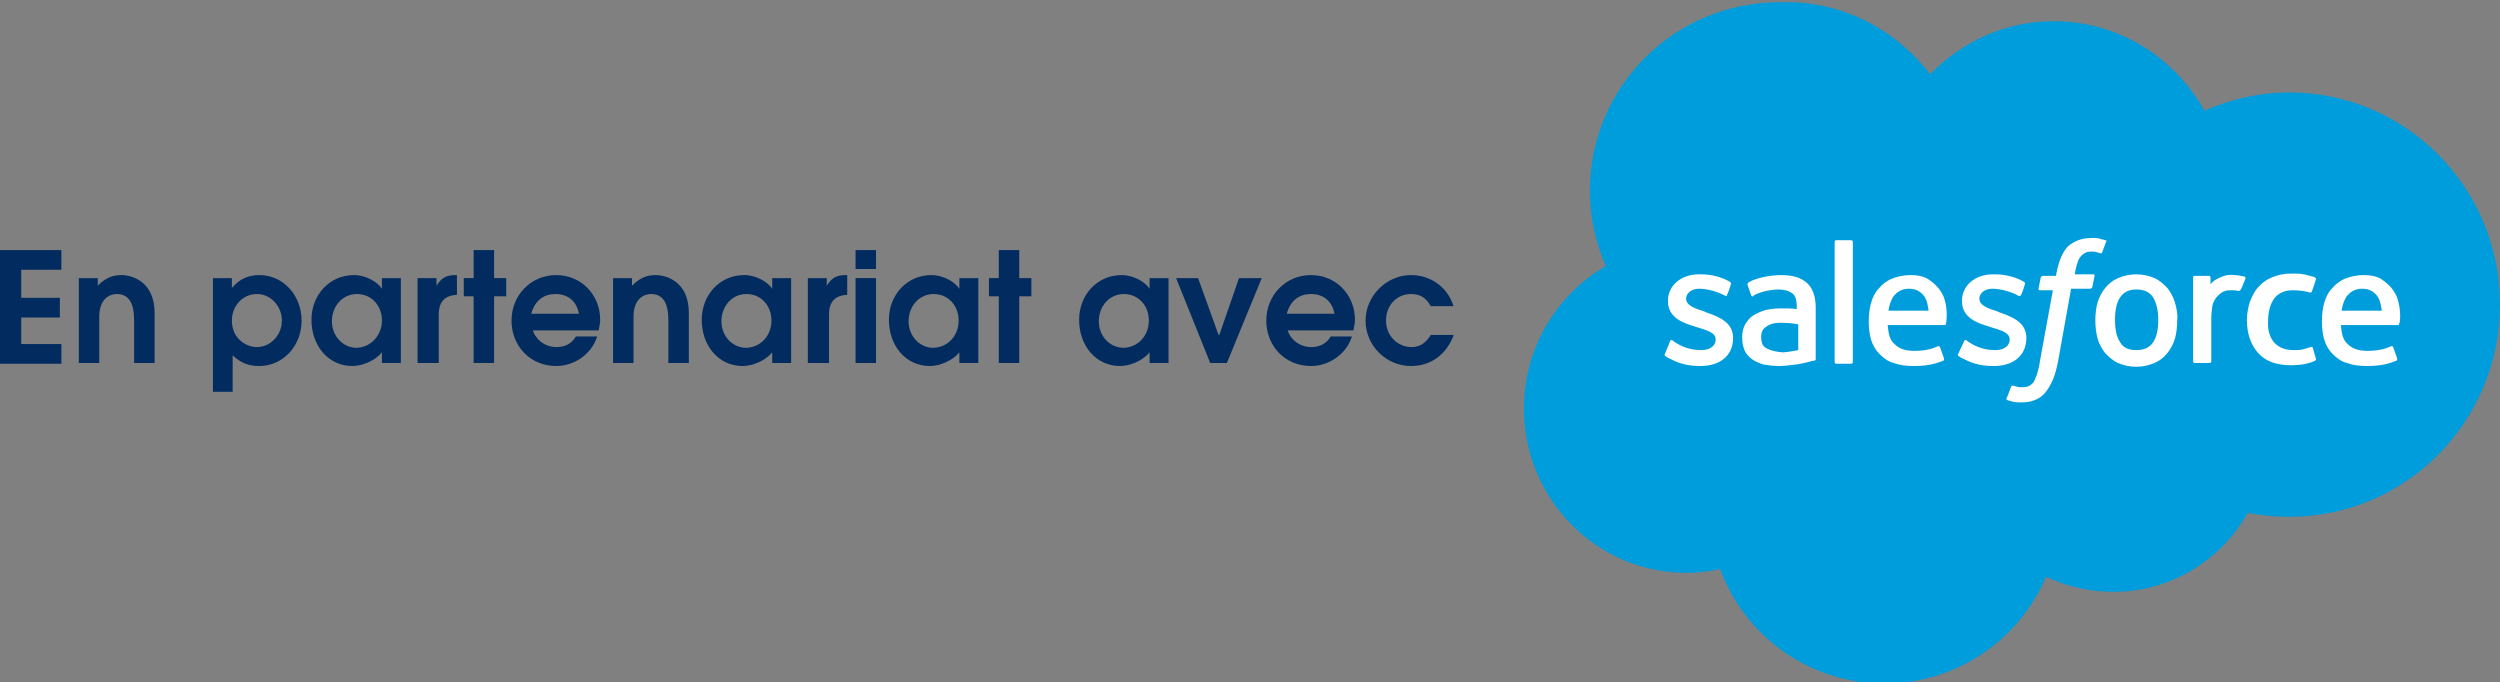 <?xml version="1.0" encoding="utf-8"?>
<!-- Generator: Adobe Illustrator 27.7.0, SVG Export Plug-In . SVG Version: 6.00 Build 0)  -->
<svg version="1.1" id="Calque_1" xmlns="http://www.w3.org/2000/svg" xmlns:xlink="http://www.w3.org/1999/xlink" x="0px" y="0px"
	 viewBox="0 0 329.9 90" style="enable-background:new 0 0 329.9 90;" xml:space="preserve">
<rect x="0" y="0" width="329.9" height="90" fill="#808080" stroke="none"/>
<style type="text/css">
	.st0{clip-path:url(#SVGID_00000173866776913507982950000006400905800927110031_);}
	.st1{clip-path:url(#SVGID_00000121991683239482724800000005291232912613358236_);fill:#009DDC;}
	.st2{clip-path:url(#SVGID_00000099636964204704549320000003180618216467289251_);fill:#FFFFFF;}
	.st3{clip-path:url(#SVGID_00000137133230601831875550000012252255373560752796_);fill:#FFFFFF;}
	.st4{clip-path:url(#SVGID_00000136372480779491687660000018409050896443060663_);fill:#FFFFFF;}
	
		.st5{clip-path:url(#SVGID_00000013887551972361074120000008641883340440665260_);fill-rule:evenodd;clip-rule:evenodd;fill:#FFFFFF;}
	
		.st6{clip-path:url(#SVGID_00000024721575454545769990000000666019592329619369_);fill-rule:evenodd;clip-rule:evenodd;fill:#FFFFFF;}
	
		.st7{clip-path:url(#SVGID_00000025439959751301248100000003841665270691288996_);fill-rule:evenodd;clip-rule:evenodd;fill:#FFFFFF;}
	.st8{clip-path:url(#SVGID_00000055684167271722837060000015885392257460846994_);fill:#FFFFFF;}
	
		.st9{clip-path:url(#SVGID_00000146463319831079584630000014556096862082390969_);fill-rule:evenodd;clip-rule:evenodd;fill:#FFFFFF;}
	
		.st10{clip-path:url(#SVGID_00000136404451735129918740000000849791020954804133_);fill-rule:evenodd;clip-rule:evenodd;fill:#FFFFFF;}
	
		.st11{clip-path:url(#SVGID_00000124847472009758794800000004101214015698102163_);fill-rule:evenodd;clip-rule:evenodd;fill:#FFFFFF;}
	.st12{fill:#022C5F;}
</style>
<g>
	<g>
		<g id="Salesforce_00000039856515063256384370000011848254632630902675_">
			<g>
				<g>
					<defs>
						<rect id="SVGID_1_" x="201" width="128.9" height="90"/>
					</defs>
					<clipPath id="SVGID_00000049924925480931145270000004070394524952241557_">
						<use xlink:href="#SVGID_1_"  style="overflow:visible;"/>
					</clipPath>
					<g style="clip-path:url(#SVGID_00000049924925480931145270000004070394524952241557_);">
						<g>
							<defs>
								<rect id="SVGID_00000155111250534208551330000004396568119368445100_" x="201" width="128.9" height="90"/>
							</defs>
							<clipPath id="SVGID_00000141455480332399902310000008132716755772151466_">
								<use xlink:href="#SVGID_00000155111250534208551330000004396568119368445100_"  style="overflow:visible;"/>
							</clipPath>
							<path style="clip-path:url(#SVGID_00000141455480332399902310000008132716755772151466_);fill:#009DDC;" d="M254.7,9.8
								c4.2-4.3,9.9-7,16.3-7c8.5,0,15.9,4.7,19.9,11.8c3.4-1.5,7.2-2.4,11.2-2.4c15.3,0,27.8,12.5,27.8,28c0,15.4-12.4,28-27.8,28
								c-1.9,0-3.7-0.2-5.5-0.5c-3.5,6.2-10.1,10.4-17.7,10.4c-3.2,0-6.2-0.7-8.9-2c-3.5,8.3-11.8,14.1-21.3,14.1
								c-10,0-18.5-6.3-21.7-15.1c-1.4,0.3-2.9,0.5-4.4,0.5c-11.9,0-21.5-9.7-21.5-21.7c0-8,4.3-15,10.8-18.8
								c-1.3-3-2.1-6.4-2.1-9.9c0-13.8,11.2-24.9,25-24.9C242.9,0,250.1,3.8,254.7,9.8"/>
						</g>
						<g>
							<defs>
								<rect id="SVGID_00000054975915786581668640000005459898708813600399_" x="201" width="128.9" height="90"/>
							</defs>
							<clipPath id="SVGID_00000116209276048849174870000011863110357913375399_">
								<use xlink:href="#SVGID_00000054975915786581668640000005459898708813600399_"  style="overflow:visible;"/>
							</clipPath>
							<path style="clip-path:url(#SVGID_00000116209276048849174870000011863110357913375399_);fill:#FFFFFF;" d="M219.7,46.7
								c-0.1,0.2,0,0.3,0.1,0.3c0.2,0.2,0.5,0.3,0.7,0.4c1.3,0.7,2.6,0.9,3.9,0.9c2.6,0,4.3-1.4,4.3-3.7l0,0c0-2.1-1.9-2.8-3.6-3.4
								l-0.2-0.1c-1.3-0.4-2.4-0.8-2.4-1.7l0,0c0-0.7,0.7-1.3,1.7-1.3c1.1,0,2.5,0.4,3.4,0.9c0,0,0.3,0.2,0.3-0.1
								c0.1-0.1,0.5-1.3,0.5-1.4c0.1-0.1,0-0.2-0.1-0.3c-1-0.6-2.4-1-3.8-1h-0.3c-2.4,0-4.1,1.5-4.1,3.5l0,0c0,2.2,1.9,2.9,3.6,3.4
								l0.3,0.1c1.3,0.4,2.4,0.7,2.4,1.6l0,0c0,0.8-0.7,1.4-1.9,1.4c-0.4,0-1.9,0-3.4-1c-0.2-0.1-0.3-0.2-0.4-0.3
								c-0.1,0-0.3-0.1-0.3,0.1L219.7,46.7z"/>
						</g>
						<g>
							<defs>
								<rect id="SVGID_00000111900593938553286550000003370679635231254697_" x="201" width="128.9" height="90"/>
							</defs>
							<clipPath id="SVGID_00000045619437878533594990000003619556926764597420_">
								<use xlink:href="#SVGID_00000111900593938553286550000003370679635231254697_"  style="overflow:visible;"/>
							</clipPath>
							<path style="clip-path:url(#SVGID_00000045619437878533594990000003619556926764597420_);fill:#FFFFFF;" d="M258.4,46.7
								c-0.1,0.2,0,0.3,0.1,0.3c0.2,0.2,0.5,0.3,0.7,0.4c1.3,0.7,2.6,0.9,3.9,0.9c2.6,0,4.3-1.4,4.3-3.7l0,0c0-2.1-1.9-2.8-3.6-3.4
								l-0.2-0.1c-1.3-0.4-2.4-0.8-2.4-1.7l0,0c0-0.7,0.7-1.3,1.7-1.3c1.1,0,2.5,0.4,3.4,0.9c0,0,0.3,0.2,0.4-0.1
								c0.1-0.1,0.5-1.3,0.5-1.4c0.1-0.1,0-0.2-0.1-0.3c-1-0.6-2.4-1-3.8-1H263c-2.4,0-4.1,1.5-4.1,3.5l0,0c0,2.2,1.9,2.9,3.6,3.4
								l0.3,0.1c1.3,0.4,2.4,0.7,2.4,1.6l0,0c0,0.8-0.7,1.4-1.9,1.4c-0.4,0-1.9,0-3.4-1c-0.2-0.1-0.3-0.2-0.4-0.3
								c0,0-0.3-0.1-0.3,0.1L258.4,46.7z"/>
						</g>
						<g>
							<defs>
								<rect id="SVGID_00000036245070058649708810000009570189678775721915_" x="201" width="128.9" height="90"/>
							</defs>
							<clipPath id="SVGID_00000048484108045837995580000004374982725629850031_">
								<use xlink:href="#SVGID_00000036245070058649708810000009570189678775721915_"  style="overflow:visible;"/>
							</clipPath>
							<path style="clip-path:url(#SVGID_00000048484108045837995580000004374982725629850031_);fill:#FFFFFF;" d="M287,39.9
								c-0.2-0.7-0.6-1.4-1-1.9c-0.5-0.5-1-1-1.7-1.3c-0.7-0.3-1.5-0.5-2.4-0.5s-1.7,0.2-2.4,0.5c-0.7,0.3-1.2,0.7-1.7,1.3
								c-0.4,0.5-0.8,1.2-1,1.9c-0.2,0.7-0.3,1.5-0.3,2.4c0,0.8,0.1,1.6,0.3,2.4c0.2,0.7,0.6,1.4,1,1.9c0.5,0.5,1,1,1.7,1.3
								c0.7,0.3,1.5,0.5,2.4,0.5s1.7-0.2,2.4-0.5c0.7-0.3,1.2-0.7,1.7-1.3c0.4-0.5,0.8-1.2,1-1.9c0.2-0.7,0.3-1.5,0.3-2.4
								C287.4,41.4,287.2,40.6,287,39.9 M284.8,42.2c0,1.3-0.2,2.3-0.7,3s-1.2,1-2.2,1s-1.7-0.3-2.1-1c-0.5-0.7-0.7-1.7-0.7-3
								s0.2-2.3,0.7-3s1.2-1,2.1-1c1,0,1.7,0.3,2.2,1C284.6,40,284.8,41,284.8,42.2"/>
						</g>
						<g>
							<defs>
								<rect id="SVGID_00000062913839207669507060000015991891335926390163_" x="201" width="128.9" height="90"/>
							</defs>
							<clipPath id="SVGID_00000085210508257532696970000018290999839116131469_">
								<use xlink:href="#SVGID_00000062913839207669507060000015991891335926390163_"  style="overflow:visible;"/>
							</clipPath>
							
								<path style="clip-path:url(#SVGID_00000085210508257532696970000018290999839116131469_);fill-rule:evenodd;clip-rule:evenodd;fill:#FFFFFF;" d="
								M305.2,45.9c-0.1-0.2-0.3-0.1-0.3-0.1c-0.3,0.1-0.7,0.2-1,0.3c-0.4,0.1-0.8,0.1-1.2,0.1c-1.1,0-1.9-0.3-2.5-0.9
								c-0.6-0.6-1-1.6-0.9-3c0-1.2,0.3-2.2,0.8-2.9s1.4-1.1,2.4-1.1c0.9,0,1.6,0.1,2.3,0.3c0,0,0.2,0.1,0.3-0.2
								c0.2-0.5,0.3-0.9,0.5-1.5c0.1-0.2-0.1-0.2-0.1-0.3c-0.3-0.1-1-0.3-1.5-0.4c-0.5-0.1-1-0.1-1.7-0.1c-0.9,0-1.8,0.2-2.5,0.5
								c-0.7,0.3-1.3,0.7-1.8,1.3c-0.5,0.5-0.8,1.2-1.1,1.9c-0.2,0.7-0.4,1.5-0.4,2.4c0,1.8,0.5,3.3,1.5,4.4c1,1.1,2.4,1.6,4.4,1.6
								c1.1,0,2.3-0.2,3.1-0.6c0,0,0.2-0.1,0.1-0.3L305.2,45.9z"/>
						</g>
						<g>
							<defs>
								<rect id="SVGID_00000036245668910653497230000009341381342786125726_" x="201" width="128.9" height="90"/>
							</defs>
							<clipPath id="SVGID_00000012474573790456015920000011137188774102801040_">
								<use xlink:href="#SVGID_00000036245668910653497230000009341381342786125726_"  style="overflow:visible;"/>
							</clipPath>
							
								<path style="clip-path:url(#SVGID_00000012474573790456015920000011137188774102801040_);fill-rule:evenodd;clip-rule:evenodd;fill:#FFFFFF;" d="
								M316.4,39.5c-0.2-0.7-0.7-1.4-1-1.7c-0.5-0.5-1-0.9-1.4-1.1c-0.6-0.3-1.3-0.4-2.1-0.4c-0.9,0-1.8,0.2-2.5,0.5
								c-0.7,0.3-1.3,0.8-1.7,1.3c-0.5,0.5-0.8,1.2-1,1.9c-0.2,0.7-0.3,1.5-0.3,2.4s0.1,1.7,0.3,2.4c0.2,0.7,0.6,1.4,1.1,1.9
								s1.1,1,1.9,1.2c0.8,0.3,1.7,0.4,2.7,0.4c2.2,0,3.3-0.5,3.8-0.7c0.1,0,0.2-0.1,0.1-0.4l-0.5-1.4c-0.1-0.2-0.3-0.1-0.3-0.1
								c-0.5,0.2-1.3,0.6-3.1,0.6c-1.2,0-2-0.3-2.6-0.9c-0.6-0.5-0.8-1.3-0.9-2.5h7.5c0,0,0.2,0,0.2-0.2
								C316.7,42.6,316.9,41.1,316.4,39.5 M309,41c0.1-0.7,0.3-1.3,0.6-1.8c0.5-0.7,1.2-1.1,2.1-1.1c1,0,1.6,0.4,2.1,1.1
								c0.3,0.5,0.4,1.1,0.5,1.8H309z"/>
						</g>
						<g>
							<defs>
								<rect id="SVGID_00000041979893827488826040000012443932883017907883_" x="201" width="128.9" height="90"/>
							</defs>
							<clipPath id="SVGID_00000149370950475407545720000014306748351133807542_">
								<use xlink:href="#SVGID_00000041979893827488826040000012443932883017907883_"  style="overflow:visible;"/>
							</clipPath>
							
								<path style="clip-path:url(#SVGID_00000149370950475407545720000014306748351133807542_);fill-rule:evenodd;clip-rule:evenodd;fill:#FFFFFF;" d="
								M256.6,39.5c-0.2-0.7-0.7-1.4-1-1.7c-0.5-0.5-1-0.9-1.4-1.1c-0.6-0.3-1.3-0.4-2.1-0.4c-0.9,0-1.8,0.2-2.5,0.5
								s-1.3,0.8-1.7,1.3c-0.5,0.5-0.8,1.2-1,1.9s-0.3,1.5-0.3,2.4s0.1,1.7,0.3,2.4s0.6,1.4,1.1,1.9s1.1,1,1.9,1.2
								c0.8,0.3,1.7,0.4,2.7,0.4c2.2,0,3.3-0.5,3.8-0.7c0.1,0,0.2-0.1,0.1-0.4l-0.5-1.4c-0.1-0.2-0.3-0.1-0.3-0.1
								c-0.5,0.2-1.3,0.6-3.1,0.6c-1.2,0-2-0.3-2.6-0.9c-0.6-0.5-0.8-1.3-0.9-2.5h7.5c0,0,0.2,0,0.2-0.2
								C256.8,42.6,257.1,41.1,256.6,39.5 M249.2,41c0.1-0.7,0.3-1.3,0.6-1.8c0.5-0.7,1.2-1.1,2.1-1.1c1,0,1.6,0.4,2.1,1.1
								c0.3,0.5,0.4,1.1,0.5,1.8H249.2z"/>
						</g>
						<g>
							<defs>
								<rect id="SVGID_00000043451794272358451740000014749186843027640250_" x="201" width="128.9" height="90"/>
							</defs>
							<clipPath id="SVGID_00000031190364055870655440000015315016434268688543_">
								<use xlink:href="#SVGID_00000043451794272358451740000014749186843027640250_"  style="overflow:visible;"/>
							</clipPath>
							<path style="clip-path:url(#SVGID_00000031190364055870655440000015315016434268688543_);fill:#FFFFFF;" d="M236,40.7
								c-0.3,0-0.7,0-1.2,0c-0.6,0-1.3,0.1-1.8,0.2c-0.6,0.2-1.1,0.4-1.6,0.7s-0.8,0.7-1.1,1.2s-0.4,1.1-0.4,1.7
								c0,0.7,0.1,1.2,0.3,1.7s0.6,0.9,1,1.2s0.9,0.5,1.5,0.7c0.6,0.1,1.3,0.2,2,0.2c0.8,0,1.5-0.1,2.3-0.2c0.7-0.1,1.6-0.3,1.9-0.4
								c0.2-0.1,0.5-0.1,0.5-0.1c0.2,0,0.2-0.2,0.2-0.2v-6.8c0-1.5-0.4-2.6-1.2-3.3s-1.9-1-3.4-1c-0.6,0-1.5,0.1-2,0.2
								c0,0-1.6,0.3-2.3,0.8c0,0-0.1,0.1-0.1,0.3l0.5,1.4c0.1,0.2,0.2,0.1,0.2,0.1s0.1,0,0.1-0.1c1.4-0.8,3.3-0.8,3.3-0.8
								c0.8,0,1.4,0.2,1.8,0.5c0.4,0.3,0.6,0.8,0.6,1.8v0.3C236.6,40.7,236,40.7,236,40.7 M233,45.9c-0.3-0.2-0.3-0.3-0.4-0.4
								c-0.1-0.2-0.2-0.6-0.2-1c0-0.7,0.2-1.1,0.7-1.4c0,0,0.6-0.6,2.2-0.5c1.1,0,2,0.2,2,0.2v3.4l0,0c0,0-0.9,0.2-2,0.3
								C233.7,46.4,233,45.9,233,45.9"/>
						</g>
						<g>
							<defs>
								<rect id="SVGID_00000083076684768116224690000004771908141090966678_" x="201" width="128.9" height="90"/>
							</defs>
							<clipPath id="SVGID_00000022535818436300785860000006798157376577367999_">
								<use xlink:href="#SVGID_00000083076684768116224690000004771908141090966678_"  style="overflow:visible;"/>
							</clipPath>
							
								<path style="clip-path:url(#SVGID_00000022535818436300785860000006798157376577367999_);fill-rule:evenodd;clip-rule:evenodd;fill:#FFFFFF;" d="
								M296.3,36.8c0.1-0.2-0.1-0.3-0.1-0.3c-0.1,0-0.8-0.2-1.3-0.2c-0.9-0.1-1.5,0.1-1.9,0.3c-0.5,0.2-1,0.5-1.3,0.9v-0.9
								c0-0.1-0.1-0.2-0.2-0.2h-1.9c-0.1,0-0.2,0.1-0.2,0.2v11.1c0,0.1,0.1,0.2,0.2,0.2h2c0.1,0,0.2-0.1,0.2-0.2v-5.6
								c0-0.7,0.1-1.5,0.2-2c0.2-0.5,0.4-0.8,0.7-1.1c0.3-0.3,0.6-0.5,0.9-0.6c0.3-0.1,0.7-0.1,1-0.1c0.4,0,0.8,0.1,0.8,0.1
								c0.1,0,0.2-0.1,0.3-0.2S296.2,37,296.3,36.8"/>
						</g>
						<g>
							<defs>
								<rect id="SVGID_00000162338072097805374820000005180251853036591799_" x="201" width="128.9" height="90"/>
							</defs>
							<clipPath id="SVGID_00000090290942357912985650000015204765685584083588_">
								<use xlink:href="#SVGID_00000162338072097805374820000005180251853036591799_"  style="overflow:visible;"/>
							</clipPath>
							
								<path style="clip-path:url(#SVGID_00000090290942357912985650000015204765685584083588_);fill-rule:evenodd;clip-rule:evenodd;fill:#FFFFFF;" d="
								M277.8,31.7c-0.2-0.1-0.5-0.1-0.7-0.2c-0.3-0.1-0.6-0.1-1-0.1c-1.4,0-2.4,0.4-3.2,1.1c-0.7,0.7-1.2,1.9-1.5,3.4l-0.1,0.5
								h-1.7c0,0-0.2,0-0.3,0.2l-0.3,1.5c0,0.1,0,0.2,0.2,0.2h1.7l-1.7,9.3c-0.1,0.8-0.3,1.4-0.4,1.8c-0.2,0.5-0.3,0.8-0.5,1.1
								c-0.2,0.2-0.4,0.4-0.7,0.5c-0.3,0.1-0.6,0.1-0.9,0.1c-0.2,0-0.4,0-0.6-0.1c-0.2,0-0.3-0.1-0.4-0.1c0,0-0.2-0.1-0.3,0.1
								c-0.1,0.2-0.5,1.4-0.6,1.5s0,0.3,0.1,0.3c0.2,0.1,0.4,0.1,0.7,0.2c0.4,0.1,0.8,0.1,1.1,0.1c0.7,0,1.3-0.1,1.8-0.3
								s1-0.5,1.4-1s0.7-1,1-1.7c0.3-0.7,0.5-1.5,0.7-2.5l1.7-9.5h2.5c0,0,0.2,0,0.3-0.2l0.3-1.5c0-0.1,0-0.2-0.2-0.2h-2.4
								c0-0.1,0.1-0.9,0.4-1.7c0.1-0.3,0.3-0.6,0.5-0.8c0.2-0.2,0.4-0.3,0.6-0.4c0.2-0.1,0.5-0.1,0.8-0.1c0.2,0,0.4,0,0.6,0.1
								c0.2,0,0.3,0.1,0.4,0.1c0.2,0.1,0.3,0,0.3-0.1l0.6-1.6C278,31.8,277.9,31.7,277.8,31.7"/>
						</g>
						<g>
							<defs>
								<rect id="SVGID_00000108303463290515457210000007357650752748097710_" x="201" width="128.9" height="90"/>
							</defs>
							<clipPath id="SVGID_00000081617436494653943950000004449984026554349974_">
								<use xlink:href="#SVGID_00000108303463290515457210000007357650752748097710_"  style="overflow:visible;"/>
							</clipPath>
							
								<path style="clip-path:url(#SVGID_00000081617436494653943950000004449984026554349974_);fill-rule:evenodd;clip-rule:evenodd;fill:#FFFFFF;" d="
								M244.5,47.8c0,0.1-0.1,0.2-0.2,0.2h-2c-0.1,0-0.2-0.1-0.2-0.2V31.9c0-0.1,0.1-0.2,0.2-0.2h2c0.1,0,0.2,0.1,0.2,0.2V47.8z"/>
						</g>
					</g>
				</g>
			</g>
		</g>
	</g>
	<g>
		<path class="st12" d="M0,47.9V33h8.1v2.6H2.8v3.7h5.1v2.6H2.8v3.5h5.3v2.6H0z"/>
		<path class="st12" d="M17.7,47.9v-5.6c0-2.3-0.7-3.5-2.3-3.5c-0.8,0-2.3,0.5-2.3,3v6.1h-2.7V36.7h2.5v1c0.9-0.9,1.8-1.4,3.1-1.4
			c1.5,0,4.4,0.9,4.4,5v6.6H17.7z"/>
		<path class="st12" d="M28.1,51.7v-15h2.5V38h0c1-1.2,2.2-1.7,3.6-1.7c3.3,0,5.6,2.8,5.6,6c0,3.3-2.4,6-5.6,6
			c-1.4,0-2.4-0.4-3.5-1.4v4.8H28.1z M37.2,42.3c0-1.8-1.4-3.5-3.3-3.5c-1.9,0-3.3,1.6-3.3,3.5c0,2.4,1.9,3.5,3.3,3.5
			C35.7,45.8,37.2,44.2,37.2,42.3z"/>
		<path class="st12" d="M50.4,47.9v-1.4c-0.9,1.1-2.6,1.8-3.9,1.8c-3.2,0-5.4-2.7-5.4-6.1c0-3.3,2.4-5.9,5.6-5.9
			c1.6,0,3.1,0.9,3.7,1.8h0v-1.4h2.5v11.2H50.4z M50.4,42.3c0-2-1.4-3.5-3.3-3.5c-1.9,0-3.3,1.6-3.3,3.6c0,1.9,1.4,3.5,3.3,3.5
			C49,45.8,50.4,44.2,50.4,42.3z"/>
		<path class="st12" d="M55.1,47.9V36.7h2.5v1h0c0.7-1.1,1.3-1.4,2.6-1.4h0.1v2.6c-1.6,0.1-2.4,0.9-2.4,2.6v6.4H55.1z"/>
		<path class="st12" d="M62.5,47.9v-8.8h-1.3v-2.4h1.3V33h2.7v3.7h1.6v2.4h-1.6v8.8H62.5z"/>
		<path class="st12" d="M70.3,43.5c0.2,1,1.4,2.3,3.1,2.3c1.1,0,2-0.4,2.6-1.4h2.8c-0.7,2.3-3,3.9-5.4,3.9c-3.4,0-5.9-2.6-5.9-6
			c0-3.3,2.5-6,5.9-6c3.3,0,5.8,2.6,5.8,5.9c0,0.4-0.1,0.9-0.2,1.4H70.3z M76.4,41.4c-0.3-1.6-1.4-2.6-3.1-2.6
			c-1.5,0-2.7,0.8-3.2,2.6H76.4z"/>
		<path class="st12" d="M88.2,47.9v-5.6c0-2.3-0.7-3.5-2.3-3.5c-0.8,0-2.3,0.5-2.3,3v6.1h-2.7V36.7h2.5v1c0.9-0.9,1.8-1.4,3.1-1.4
			c1.5,0,4.4,0.9,4.4,5v6.6H88.2z"/>
		<path class="st12" d="M101.9,47.9v-1.4c-0.9,1.1-2.6,1.8-3.9,1.8c-3.2,0-5.4-2.7-5.4-6.1c0-3.3,2.4-5.9,5.6-5.9
			c1.6,0,3.1,0.9,3.7,1.8h0v-1.4h2.5v11.2H101.9z M101.8,42.3c0-2-1.4-3.5-3.3-3.5c-1.9,0-3.3,1.6-3.3,3.6c0,1.9,1.4,3.5,3.3,3.5
			C100.5,45.8,101.8,44.2,101.8,42.3z"/>
		<path class="st12" d="M106.6,47.9V36.7h2.5v1h0c0.7-1.1,1.3-1.4,2.6-1.4h0.1v2.6c-1.6,0.1-2.4,0.9-2.4,2.6v6.4H106.6z"/>
		<path class="st12" d="M112.9,35.4V33h2.7v2.5H112.9z M112.9,47.9V36.7h2.7v11.2H112.9z"/>
		<path class="st12" d="M126.6,47.9v-1.4c-0.9,1.1-2.6,1.8-3.9,1.8c-3.2,0-5.4-2.7-5.4-6.1c0-3.3,2.4-5.9,5.6-5.9
			c1.6,0,3.1,0.9,3.7,1.8h0v-1.4h2.5v11.2H126.6z M126.5,42.3c0-2-1.4-3.5-3.3-3.5c-1.9,0-3.3,1.6-3.3,3.6c0,1.9,1.4,3.5,3.3,3.5
			C125.2,45.8,126.5,44.2,126.5,42.3z"/>
		<path class="st12" d="M131.8,47.9v-8.8h-1.3v-2.4h1.3V33h2.7v3.7h1.6v2.4h-1.6v8.8H131.8z"/>
		<path class="st12" d="M151.7,47.9v-1.4c-0.9,1.1-2.6,1.8-3.9,1.8c-3.2,0-5.4-2.7-5.4-6.1c0-3.3,2.4-5.9,5.6-5.9
			c1.6,0,3.1,0.9,3.7,1.8h0v-1.4h2.5v11.2H151.7z M151.6,42.3c0-2-1.4-3.5-3.3-3.5c-1.9,0-3.3,1.6-3.3,3.6c0,1.9,1.4,3.5,3.3,3.5
			C150.3,45.8,151.6,44.2,151.6,42.3z"/>
		<path class="st12" d="M159.7,47.9l-4.5-11.2h2.9l2.7,7.5h0.1l2.6-7.5h3l-4.6,11.2H159.7z"/>
		<path class="st12" d="M169.9,43.5c0.2,1,1.4,2.3,3.1,2.3c1.1,0,2-0.4,2.6-1.4h2.8c-0.7,2.3-3,3.9-5.4,3.9c-3.4,0-5.9-2.6-5.9-6
			c0-3.3,2.5-6,5.9-6c3.3,0,5.8,2.6,5.8,5.9c0,0.4-0.1,0.9-0.2,1.4H169.9z M176.1,41.4c-0.3-1.6-1.4-2.6-3.1-2.6
			c-1.5,0-2.7,0.8-3.2,2.6H176.1z"/>
		<path class="st12" d="M191.8,44.3c-1,2.6-3.1,4-5.6,4c-3.3,0-6-2.7-6-6c0-3.2,2.7-6,6-6c2.5,0,4.8,1.5,5.6,4.1h-3
			c-0.6-1.1-1.4-1.6-2.6-1.6c-1.9,0-3.3,1.5-3.3,3.5c0,2,1.5,3.5,3.4,3.5c1.1,0,1.9-0.6,2.5-1.6H191.8z"/>
	</g>
</g>
</svg>
